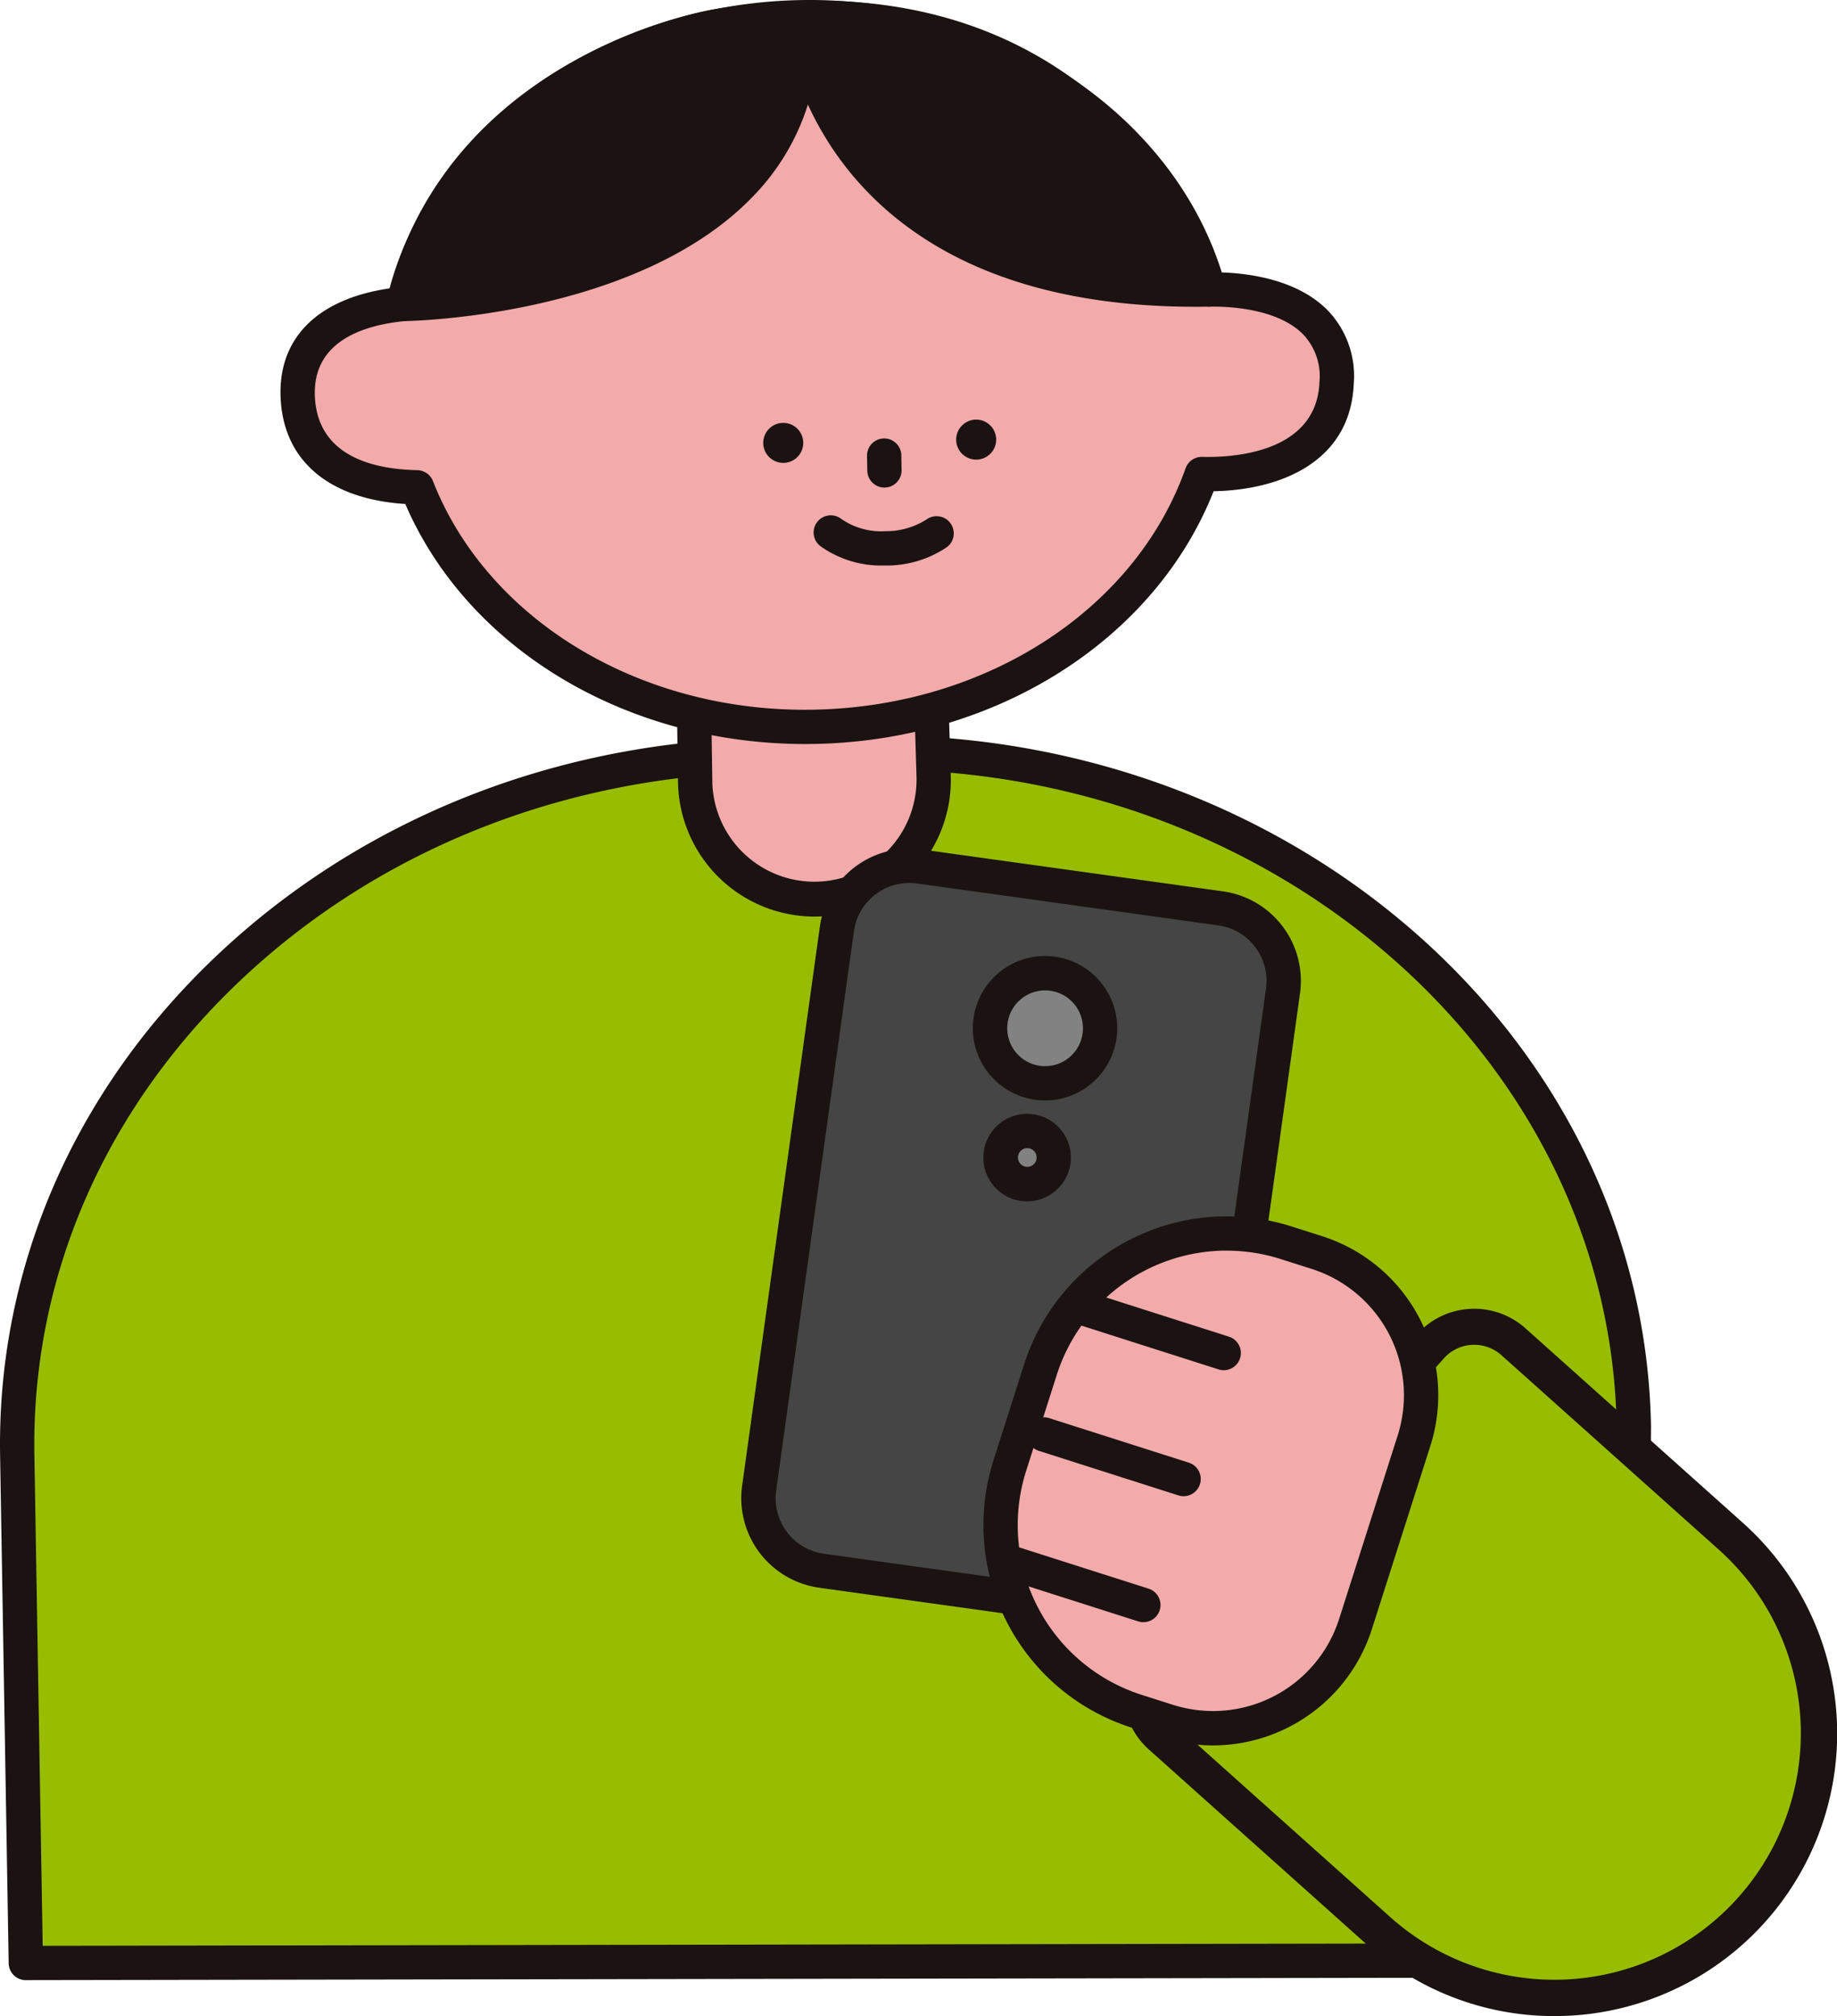 <svg id="howto_step1" xmlns="http://www.w3.org/2000/svg" xmlns:xlink="http://www.w3.org/1999/xlink" width="204.936" height="224.864" viewBox="0 0 204.936 224.864">
  <defs>
    <clipPath id="clip-path">
      <rect id="長方形_378" data-name="長方形 378" width="204.936" height="224.864" fill="none"/>
    </clipPath>
  </defs>
  <g id="グループ_171" data-name="グループ 171" transform="translate(0 0)" clip-path="url(#clip-path)">
    <path id="パス_1267" data-name="パス 1267" d="M95.294,39.474l-11.015.279C37.52,40.544.193,75.5.909,117.834l.959,56.647,178.95-.3.438-59.486c-.717-42.332-39.2-76.007-85.963-75.216" transform="translate(1.013 44.464)" fill="#98bc00"/>
    <path id="パス_1268" data-name="パス 1268" d="M2.882,177.409a1.913,1.913,0,0,1-1.914-1.882L.011,118.879C-.347,97.858,8.35,77.953,24.5,62.832,40.588,47.759,62.17,39.244,85.259,38.852l11-.279h.015c.547-.009,1.1-.013,1.638-.013,47.006,0,85.548,34.284,86.273,77.111l-.436,59.533a1.916,1.916,0,0,1-1.912,1.9l-178.95.3ZM96.346,42.4l-11.006.279c-22.155.374-42.827,8.524-58.227,22.946C11.765,80,3.5,98.89,3.837,118.816l.925,54.763,175.171-.3.423-57.591c-.7-41.16-38.442-74.1-84.01-73.287" transform="translate(0 43.45)" fill="#1a1311"/>
    <path id="パス_1269" data-name="パス 1269" d="M62.776,34.776l.383,12.646a13.307,13.307,0,1,1-26.6.806l-.17-11.472" transform="translate(41.001 39.185)" fill="#f2aaaa"/>
    <path id="パス_1270" data-name="パス 1270" d="M50.863,64.06A15.239,15.239,0,0,1,35.656,49.3l-.168-11.5a1.911,1.911,0,0,1,1.882-1.942h.03a1.91,1.91,0,0,1,1.912,1.884l.17,11.474a11.395,11.395,0,0,0,22.778-.723l-.383-12.644a1.912,1.912,0,0,1,1.855-1.972A1.878,1.878,0,0,1,65.7,35.731l.383,12.644A15.242,15.242,0,0,1,51.333,64.054c-.157,0-.315.006-.47.006" transform="translate(39.987 38.17)" fill="#1a1311"/>
    <path id="パス_1271" data-name="パス 1271" d="M117.272,31.277C112.476,13.556,93.852.534,71.827.908c-22.063.372-40.262,14.06-44.416,31.978-4.424.432-12.391,2.365-11.763,10.766.619,8.29,8.8,9.594,13.28,9.685,6.219,15.823,23.758,27.057,44.237,26.71s37.629-12.167,43.31-28.193c3.107.089,14.645-.245,15.047-10.164.41-10.087-11.217-10.483-14.25-10.415" transform="translate(17.592 1.014)" fill="#f2aaaa"/>
    <path id="パス_1272" data-name="パス 1272" d="M73.257,82.985c-19.977,0-37.659-10.628-44.62-26.772-8.343-.536-13.38-4.645-13.884-11.4-.515-6.889,3.892-11.446,12.138-12.652C31.866,13.815,50.932.378,72.806.008s41.243,12.327,46.917,30.377c3.175.106,8.484.836,11.825,4.237a10.562,10.562,0,0,1,2.9,8.163c-.353,8.669-8.067,11.861-15.636,12.006-6.546,16.576-24.277,27.842-44.6,28.186-.321,0-.64.009-.957.009m.476-79.157c-.287,0-.574,0-.859.006-20.66.351-38.569,13.178-42.585,30.5a1.914,1.914,0,0,1-1.678,1.474c-4.841.472-10.513,2.369-10.041,8.72s6.468,7.812,11.41,7.912a1.917,1.917,0,0,1,1.742,1.214c6.119,15.574,23.254,25.853,42.423,25.5C93.4,78.823,110.1,68.006,115.685,52.232a1.914,1.914,0,0,1,1.8-1.274h.055c3.022.079,12.752-.262,13.08-8.329a6.787,6.787,0,0,0-1.81-5.325c-2.969-3.029-8.807-3.143-10.483-3.1a1.968,1.968,0,0,1-1.893-1.414C111.869,15.9,93.989,3.828,73.734,3.828" transform="translate(16.578 0)" fill="#1a1311"/>
    <path id="パス_1273" data-name="パス 1273" d="M54.618,24.2a2.231,2.231,0,1,1-2.269-2.193A2.232,2.232,0,0,1,54.618,24.2" transform="translate(56.515 24.795)" fill="#1a1311"/>
    <path id="パス_1274" data-name="パス 1274" d="M44.5,24.37a2.231,2.231,0,1,1-2.269-2.193A2.232,2.232,0,0,1,44.5,24.37" transform="translate(45.11 24.989)" fill="#1a1311"/>
    <line id="線_53" data-name="線 53" x2="0.028" y2="1.648" transform="translate(98.639 50.817)" fill="#f2aaaa"/>
    <path id="パス_1275" data-name="パス 1275" d="M47.422,28.47a1.911,1.911,0,0,1-1.912-1.88l-.03-1.65a1.913,1.913,0,0,1,3.826-.066l.028,1.648a1.913,1.913,0,0,1-1.878,1.948Z" transform="translate(51.246 25.909)" fill="#1a1311"/>
    <path id="パス_1276" data-name="パス 1276" d="M50.516,32.624a11.7,11.7,0,0,1-7.1-2.174,1.915,1.915,0,0,1,2.356-3.02,7.767,7.767,0,0,0,4.921,1.363,8.349,8.349,0,0,0,4.594-1.316A1.914,1.914,0,0,1,57.508,30.6a12.061,12.061,0,0,1-6.753,2.027c-.081,0-.162,0-.24,0" transform="translate(48.089 30.452)" fill="#1a1311"/>
    <path id="パス_1277" data-name="パス 1277" d="M21.16,32.852S66.106,32.2,65.589,1.709c0,0,2.448,30.26,45.433,29.533,0,0-10.615-36.611-54.929-29.36,0,0-28.435,4.337-34.933,30.97" transform="translate(23.843 1.049)" fill="#1a1311"/>
    <path id="パス_1278" data-name="パス 1278" d="M22.174,35.779a1.913,1.913,0,0,1-1.859-2.369C27.04,5.851,56.519,1.047,56.817,1c45.439-7.431,56.945,30.339,57.055,30.719a1.912,1.912,0,0,1-1.8,2.446c-29.175.489-40.46-13.114-44.771-22.544A25.724,25.724,0,0,1,61.09,21.955C48.2,35.252,23.258,35.762,22.2,35.779ZM64.684,3.962a71.584,71.584,0,0,0-7.269.821c-.281.045-25.451,4.2-32.68,27.027,6.591-.5,24.133-2.735,33.614-12.529A22.184,22.184,0,0,0,64.684,3.962M68.7,3.854c.989,5.464,6.948,26.015,40.62,26.491-2.856-7-13.233-26.325-40.62-26.491" transform="translate(22.829 0.038)" fill="#1a1311"/>
    <path id="パス_1279" data-name="パス 1279" d="M127.973,134.617h0a29.5,29.5,0,0,0-2.318-41.655l-24.267-21.71a6.566,6.566,0,0,0-9.269.517l-30.585,34.19a6.561,6.561,0,0,0,.517,9.266l24.267,21.71a29.5,29.5,0,0,0,41.655-2.318" transform="translate(67.453 78.403)" fill="#98bc00"/>
    <path id="パス_1280" data-name="パス 1280" d="M107.01,147.526A31.281,31.281,0,0,1,86.042,139.5l-24.267-21.71a8.582,8.582,0,0,1-.678-12.106l30.588-34.19a8.575,8.575,0,0,1,12.11-.674l24.265,21.708a31.511,31.511,0,0,1-19.258,54.95q-.9.048-1.791.049M98.082,72.656c-.087,0-.172,0-.259.006a4.526,4.526,0,0,0-3.139,1.51L64.1,108.365a4.556,4.556,0,0,0,.355,6.427L88.722,136.5a27.491,27.491,0,0,0,36.657-40.979L101.112,73.815a4.531,4.531,0,0,0-3.031-1.159" transform="translate(66.39 77.338)" fill="#1a1311"/>
    <path id="パス_1281" data-name="パス 1281" d="M80.419,128.705l-33.595-4.673a8.163,8.163,0,0,1-6.961-9.211l8.675-62.377a8.165,8.165,0,0,1,9.211-6.961l33.593,4.67A8.165,8.165,0,0,1,98.3,59.365l-8.673,62.377a8.167,8.167,0,0,1-9.213,6.963" transform="translate(44.828 51.162)" fill="#454545"/>
    <path id="パス_1282" data-name="パス 1282" d="M82.565,131.711a10.354,10.354,0,0,1-1.4-.1l-33.595-4.673a10.09,10.09,0,0,1-8.594-11.37l8.675-62.377A10.1,10.1,0,0,1,59.028,44.6l33.593,4.67a10.08,10.08,0,0,1,8.594,11.372l-8.673,62.377a10.1,10.1,0,0,1-9.977,8.692m-.868-3.89a6.257,6.257,0,0,0,7.05-5.33l8.675-62.377a6.25,6.25,0,0,0-5.33-7.05L58.5,48.392a6.251,6.251,0,0,0-7.052,5.33L42.773,116.1a6.256,6.256,0,0,0,5.33,7.05Z" transform="translate(43.815 50.149)" fill="#1a1311"/>
    <path id="パス_1283" data-name="パス 1283" d="M64.148,58.019a6.135,6.135,0,1,1-5.23-6.921,6.131,6.131,0,0,1,5.23,6.921" transform="translate(58.521 57.511)" fill="#828283"/>
    <path id="パス_1284" data-name="パス 1284" d="M59.1,66.238a8.054,8.054,0,1,1,4.834-1.629A7.975,7.975,0,0,1,59.1,66.238m-.019-12.269a4.224,4.224,0,1,0,.583.04,4.129,4.129,0,0,0-.583-.04" transform="translate(57.507 56.497)" fill="#1a1311"/>
    <path id="パス_1285" data-name="パス 1285" d="M58.389,62.691a2.967,2.967,0,1,1-2.531-3.348,2.968,2.968,0,0,1,2.531,3.348" transform="translate(59.136 66.835)" fill="#828283"/>
    <path id="パス_1286" data-name="パス 1286" d="M56.467,68.179a5.18,5.18,0,0,1-.674-.047A4.883,4.883,0,1,1,61.3,63.966v0a4.9,4.9,0,0,1-4.834,4.209m0-5.936a1.042,1.042,0,1,0,.147.008,1.154,1.154,0,0,0-.147-.008M59.4,63.7h0Z" transform="translate(58.122 65.819)" fill="#1a1311"/>
    <path id="パス_1287" data-name="パス 1287" d="M84.341,65.723l3.458,1.1A16.681,16.681,0,0,1,98.618,87.789l-6.536,20.473A16.681,16.681,0,0,1,71.12,119.08l-3.458-1.1a21.8,21.8,0,0,1-14.141-27.4l3.418-10.711a21.8,21.8,0,0,1,27.4-14.141" transform="translate(59.137 72.886)" fill="#f2aaaa"/>
    <path id="パス_1288" data-name="パス 1288" d="M77.232,122.805a18.63,18.63,0,0,1-5.676-.891l-3.456-1.1A23.719,23.719,0,0,1,52.715,91.005l3.418-10.711A23.741,23.741,0,0,1,85.941,64.912l3.458,1.1a18.615,18.615,0,0,1,12.059,23.367l-6.536,20.473a18.624,18.624,0,0,1-17.691,12.95m1.51-55.19A19.928,19.928,0,0,0,59.78,81.458L56.362,92.169a19.888,19.888,0,0,0,12.9,25l3.456,1.1a14.766,14.766,0,0,0,18.558-9.575l6.534-20.473a14.786,14.786,0,0,0-9.575-18.558l-3.458-1.1a19.816,19.816,0,0,0-6.036-.944" transform="translate(58.119 71.873)" fill="#1a1311"/>
    <line id="線_54" data-name="線 54" x1="15.57" y1="4.97" transform="translate(111.983 174.045)" fill="#f2aaaa"/>
    <path id="パス_1289" data-name="パス 1289" d="M69.239,89.733a1.891,1.891,0,0,1-.581-.091L53.086,84.673a1.914,1.914,0,0,1,1.163-3.647l15.57,4.968a1.915,1.915,0,0,1-.581,3.739" transform="translate(58.315 91.198)" fill="#1a1311"/>
    <line id="線_55" data-name="線 55" x1="15.57" y1="4.97" transform="translate(116.468 159.993)" fill="#f2aaaa"/>
    <path id="パス_1290" data-name="パス 1290" d="M71.346,83.126a1.891,1.891,0,0,1-.581-.091L55.2,78.066a1.914,1.914,0,1,1,1.163-3.647l15.568,4.968a1.915,1.915,0,0,1-.581,3.739" transform="translate(60.692 83.753)" fill="#1a1311"/>
    <line id="線_56" data-name="線 56" x1="15.57" y1="4.97" transform="translate(120.953 145.941)" fill="#f2aaaa"/>
    <path id="パス_1291" data-name="パス 1291" d="M73.456,76.52a1.891,1.891,0,0,1-.581-.091L57.3,71.458a1.914,1.914,0,1,1,1.163-3.647l15.57,4.97a1.915,1.915,0,0,1-.581,3.739" transform="translate(63.067 76.307)" fill="#1a1311"/>
  </g>
</svg>
